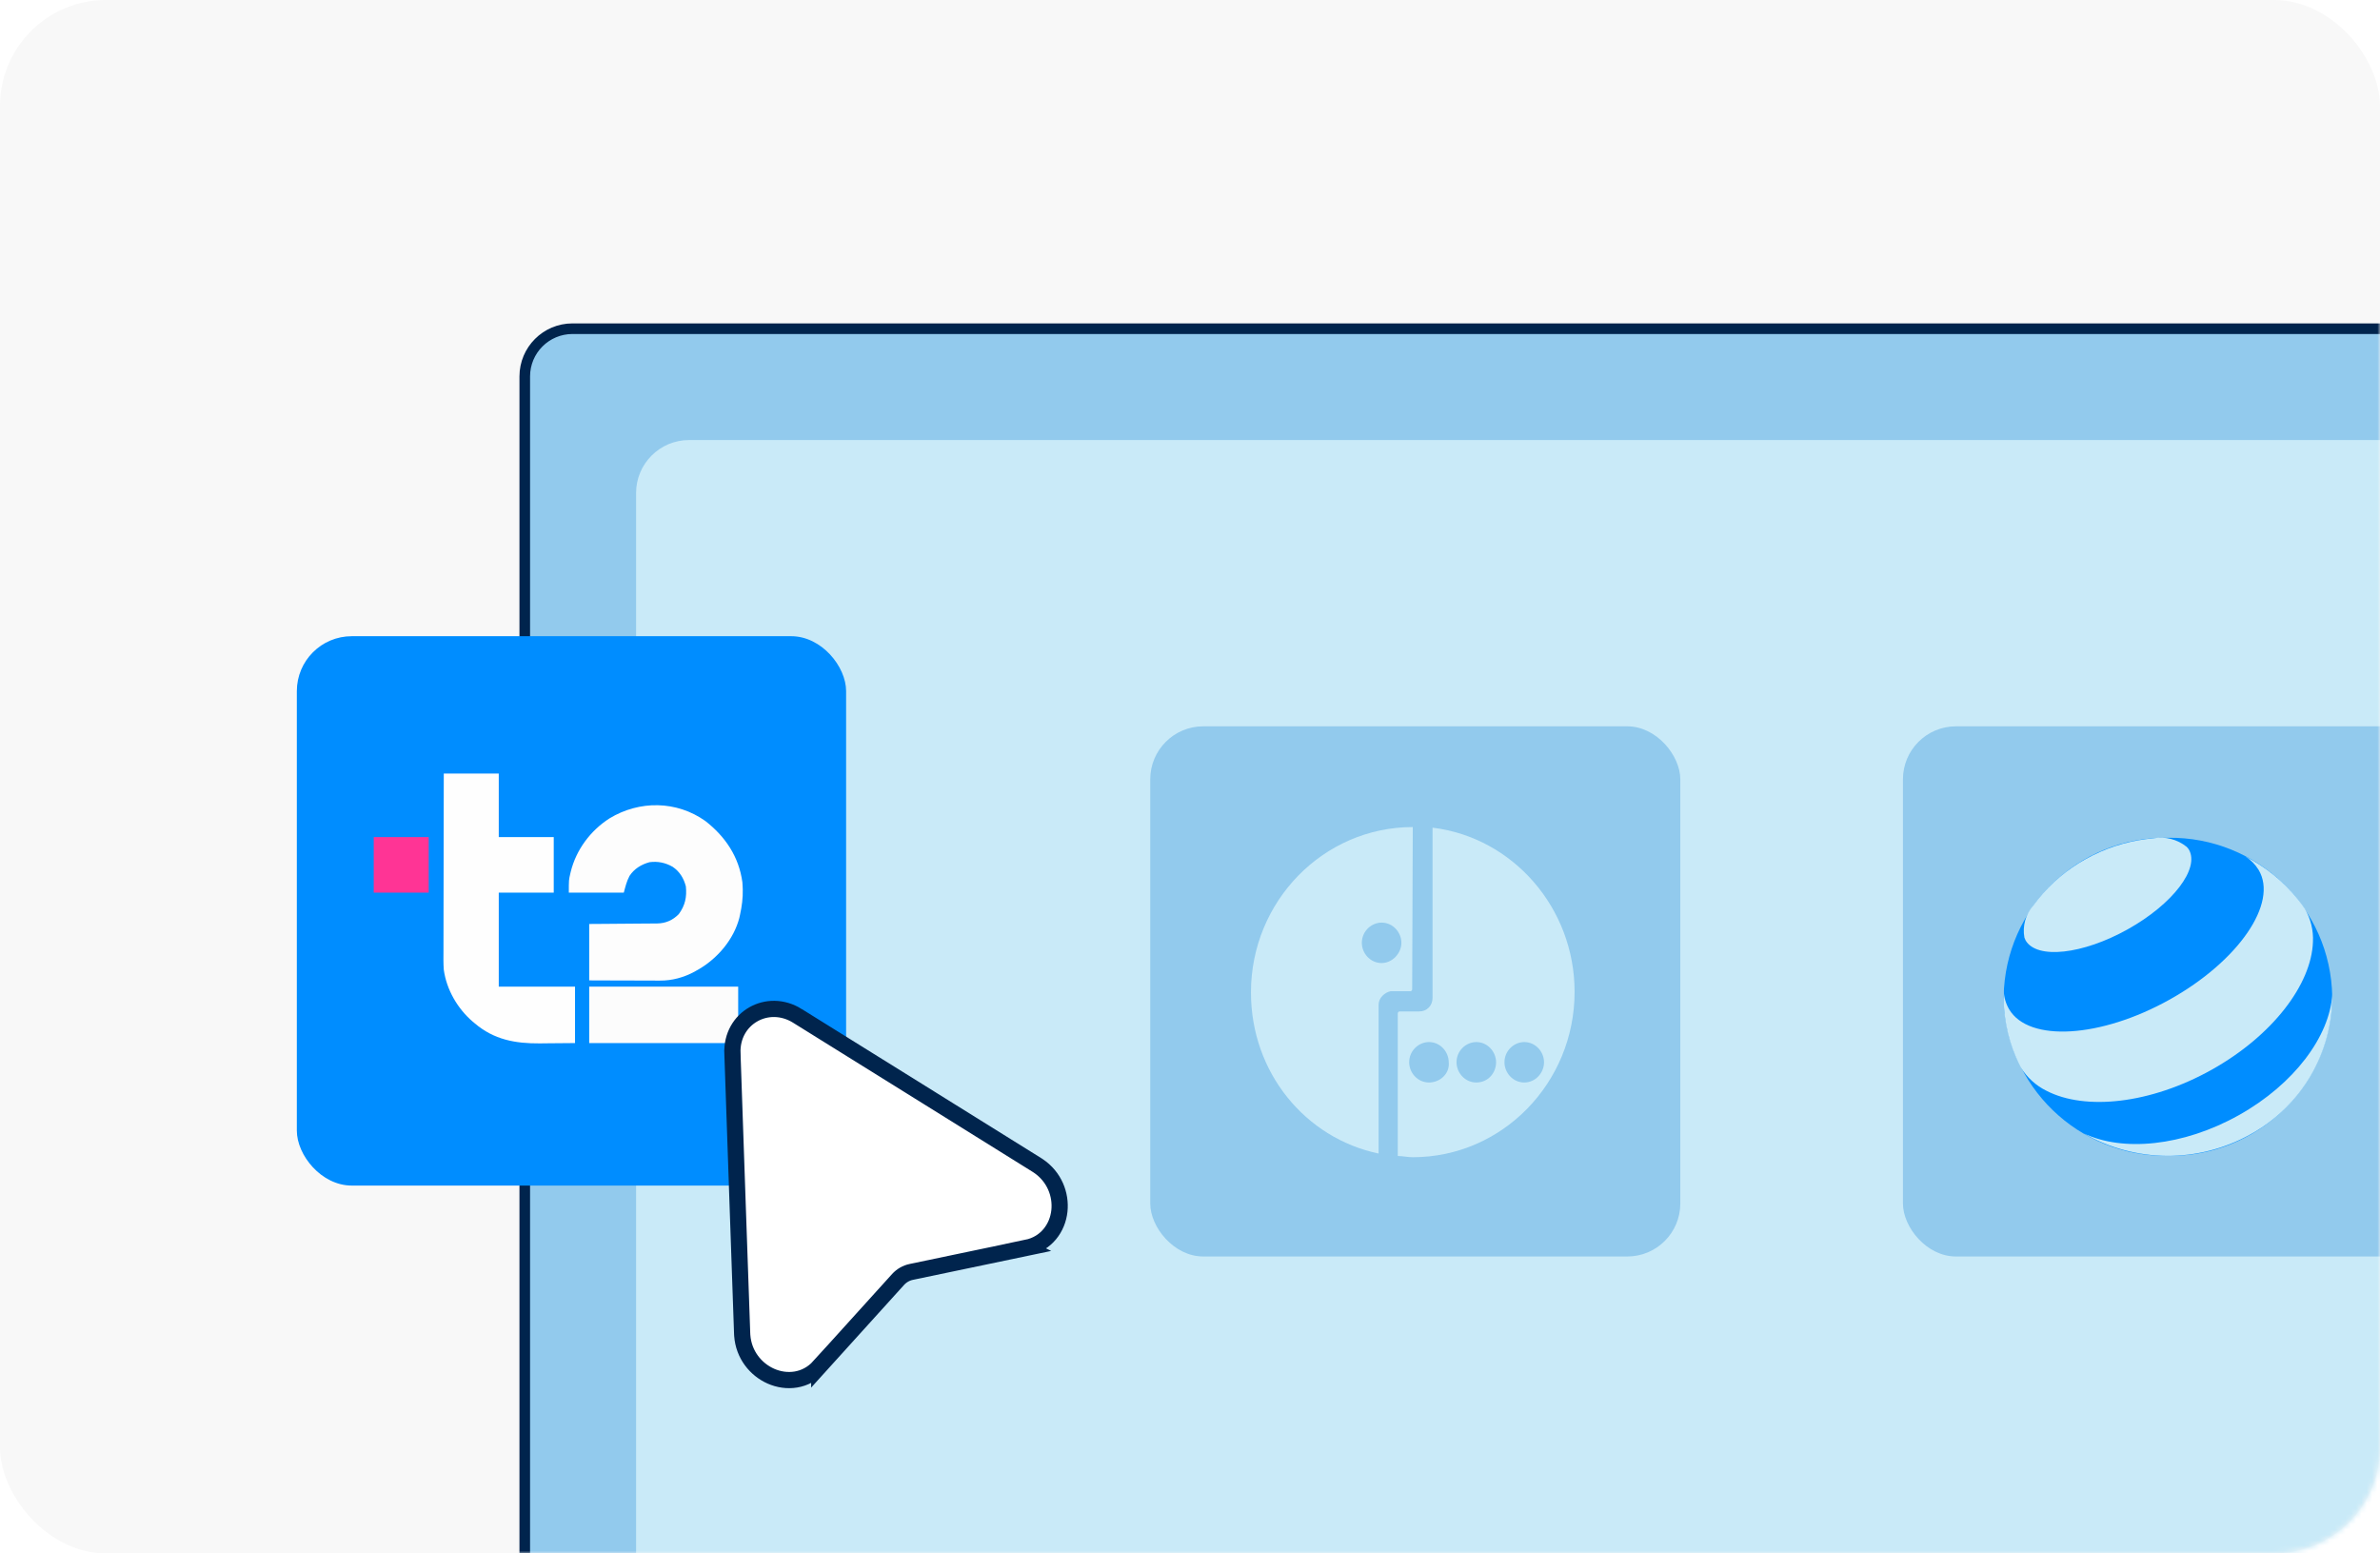 <?xml version="1.0" encoding="UTF-8"?> <svg xmlns="http://www.w3.org/2000/svg" width="449" height="293" viewBox="0 0 449 293" fill="none"><rect width="449" height="293" rx="20" fill="#F8F8F8"></rect><mask id="mask0_427_958" style="mask-type:alpha" maskUnits="userSpaceOnUse" x="0" y="0" width="449" height="293"><rect width="449" height="293" rx="20" fill="#F8F8F8"></rect></mask><g mask="url(#mask0_427_958)"><rect x="99" y="62" width="364" height="259" rx="9" fill="#92CAED" stroke="#00244D" stroke-width="2"></rect><rect x="120" y="83" width="357" height="239" rx="10" fill="#C9EAF8"></rect><rect x="217" y="137" width="100" height="100" rx="10" fill="#92CAED"></rect><path d="M270.259 156.115V188.235C270.259 189.737 269.128 190.777 267.772 190.777H264.04C263.814 190.777 263.701 191.008 263.701 191.123V218.043C264.606 218.043 265.51 218.274 266.528 218.274C283.375 218.274 297.056 204.294 297.056 187.079C297.056 171.251 285.41 157.964 270.259 156.115ZM269.581 204.179C267.432 204.179 265.849 202.33 265.849 200.366C265.849 198.171 267.659 196.553 269.581 196.553C271.729 196.553 273.312 198.402 273.312 200.366C273.538 202.446 271.729 204.179 269.581 204.179ZM278.513 204.179C276.365 204.179 274.782 202.33 274.782 200.366C274.782 198.171 276.591 196.553 278.513 196.553C280.661 196.553 282.244 198.402 282.244 200.366C282.244 202.33 280.774 204.179 278.513 204.179ZM287.558 204.179C285.41 204.179 283.827 202.33 283.827 200.366C283.827 198.171 285.636 196.553 287.558 196.553C289.706 196.553 291.289 198.402 291.289 200.366C291.289 202.33 289.706 204.179 287.558 204.179Z" fill="#C9EAF8"></path><path d="M266.528 156C249.681 156 236 169.98 236 187.195C236 202.33 246.289 214.693 260.083 217.581V189.506C260.083 188.235 261.214 187.195 262.345 186.964H263.588H266.076C266.302 186.964 266.415 186.733 266.415 186.617L266.528 156ZM260.649 181.649C258.5 181.649 256.917 179.801 256.917 177.836C256.917 175.641 258.726 174.024 260.649 174.024C262.797 174.024 264.38 175.872 264.38 177.836C264.38 179.801 262.684 181.649 260.649 181.649Z" fill="#C9EAF8"></path><g filter="url(#filter0_d_427_958)"><rect x="56" y="120" width="103.623" height="103.623" rx="10.362" fill="#008DFF"></rect></g><path d="M83.722 145.906C87.145 145.906 90.567 145.906 94.094 145.906C94.094 149.863 94.094 153.82 94.094 157.897C97.517 157.897 100.939 157.897 104.466 157.897C104.466 161.353 104.466 164.809 104.466 168.369C101.043 168.369 97.62 168.369 94.094 168.369C94.094 174.222 94.094 180.074 94.094 186.104C98.842 186.104 103.589 186.104 108.481 186.104C108.481 189.615 108.481 193.127 108.481 196.744C105.966 196.765 105.966 196.765 103.4 196.787C102.877 196.793 102.354 196.799 101.815 196.805C97.231 196.837 93.193 196.112 89.577 193.029C89.445 192.92 89.313 192.811 89.177 192.699C86.327 190.252 84.231 186.666 83.722 182.895C83.632 181.683 83.658 180.464 83.665 179.25C83.665 178.885 83.665 178.52 83.665 178.156C83.665 177.171 83.668 176.187 83.671 175.203C83.674 174.172 83.674 173.141 83.675 172.11C83.677 170.161 83.681 168.212 83.686 166.262C83.691 164.042 83.694 161.821 83.697 159.601C83.702 155.036 83.711 150.471 83.722 145.906Z" fill="#FEFEFE"></path><path d="M133.052 154.847C136.817 157.764 139.409 161.595 140.058 166.427C140.076 166.68 140.09 166.933 140.1 167.187C140.108 167.37 140.117 167.553 140.126 167.741C140.167 169.411 139.959 170.966 139.598 172.592C139.557 172.777 139.516 172.963 139.474 173.154C138.411 177.2 135.425 180.696 131.9 182.78C131.735 182.874 131.57 182.967 131.4 183.063C131.284 183.131 131.168 183.198 131.048 183.267C129.022 184.364 126.784 184.981 124.49 184.96C124.345 184.96 124.2 184.96 124.05 184.96C123.575 184.96 123.101 184.957 122.627 184.954C122.295 184.954 121.964 184.953 121.633 184.953C120.765 184.952 119.898 184.948 119.03 184.944C117.987 184.94 116.944 184.939 115.9 184.937C114.32 184.934 112.739 184.927 111.158 184.921C111.158 181.41 111.158 177.898 111.158 174.281C112.143 174.274 113.128 174.268 114.143 174.261C114.769 174.256 115.395 174.251 116.02 174.245C117.013 174.236 118.005 174.227 118.997 174.222C119.798 174.218 120.598 174.211 121.399 174.202C121.704 174.2 122.008 174.198 122.313 174.197C122.741 174.195 123.169 174.19 123.598 174.185C123.784 174.185 123.784 174.185 123.975 174.185C125.587 174.157 126.918 173.579 128.055 172.423C129.262 170.777 129.589 169.22 129.393 167.187C128.983 165.641 128.237 164.416 126.925 163.513C125.557 162.72 124.102 162.418 122.534 162.627C120.989 163.049 119.655 163.857 118.76 165.219C118.216 166.247 117.992 167.222 117.683 168.369C114.26 168.369 110.837 168.369 107.311 168.369C107.311 165.984 107.311 165.984 107.572 164.864C107.601 164.736 107.631 164.608 107.661 164.476C108.691 160.271 111.399 156.658 115.006 154.35C120.633 150.947 127.645 151.008 133.052 154.847Z" fill="#FDFDFD"></path><path d="M111.158 186.103C120.433 186.103 129.707 186.103 139.263 186.103C139.263 189.615 139.263 193.126 139.263 196.744C129.988 196.744 120.714 196.744 111.158 196.744C111.158 193.233 111.158 189.721 111.158 186.103Z" fill="#FCFCFC"></path><path d="M70.507 157.898C73.93 157.898 77.352 157.898 80.879 157.898C80.879 161.353 80.879 164.809 80.879 168.369C77.456 168.369 74.033 168.369 70.507 168.369C70.507 164.914 70.507 161.458 70.507 157.898Z" fill="#FF3495"></path><path d="M138.177 198.671C137.925 192.009 144.832 188.1 150.46 191.627L150.458 191.628L175.39 207.141L175.391 207.143L195.571 219.71L195.871 219.904C198.914 221.95 200.193 225.328 199.863 228.404C199.52 231.593 197.416 234.586 193.698 235.355L193.699 235.356L171.932 239.905L171.927 239.905C170.969 240.102 170.102 240.595 169.426 241.336L154.557 257.764L154.557 257.762C152.014 260.573 148.358 260.87 145.424 259.569C142.592 258.314 140.29 255.528 140.029 251.888L140.01 251.533L139.184 227.865L139.184 227.864L138.176 198.672L138.177 198.671Z" fill="white" stroke="#00244D" stroke-width="3.057"></path><rect x="359" y="137" width="100" height="100" rx="10" fill="#92CAED"></rect><path d="M409 218.01C425.87 218.246 439.741 204.819 439.989 188.015C439.741 171.211 425.87 157.785 409 158.021C392.12 157.785 378.248 171.211 378.001 188.015C378.248 204.819 392.12 218.246 409 218.01Z" fill="#008DFF"></path><path d="M422.334 210.362C411.812 216.244 400.394 217.291 393.098 213.77C402.795 219.344 414.719 219.436 424.498 213.996C434.155 208.699 440.111 198.547 439.998 187.573C439.503 195.436 432.856 204.48 422.334 210.362Z" fill="#C9EAF8"></path><path d="M412.926 160.217C415.059 163.79 409.907 170.544 401.405 175.286C392.902 180.039 384.287 180.984 382.154 177.401C382.061 177.227 381.979 177.042 381.917 176.857C381.515 174.671 382.144 172.433 383.617 170.77C383.875 170.411 384.143 170.062 384.411 169.723C386.905 166.592 389.986 163.974 393.49 162.034C397.014 160.063 400.9 158.78 404.908 158.267C405.362 158.205 405.805 158.154 406.238 158.123C408.474 157.723 410.772 158.308 412.534 159.735C412.689 159.889 412.813 160.053 412.926 160.217Z" fill="#C9EAF8"></path><path d="M426.107 164.087C429.837 170.328 422.314 181.281 409.319 188.539C396.324 195.796 382.762 196.628 379.042 190.386C378.423 189.339 378.073 188.159 378.021 186.937C377.856 191.228 378.65 195.498 380.34 199.45C380.598 200.056 380.886 200.651 381.185 201.247L381.226 201.319C382.391 203.218 384.071 204.758 386.08 205.743C393.376 209.521 405.702 208.227 417.234 201.781C428.745 195.344 436.072 185.664 436.35 177.668C436.464 175.481 435.928 173.305 434.825 171.406C434.403 170.79 433.97 170.195 433.506 169.63C430.806 166.263 427.426 163.512 423.592 161.541C424.612 162.178 425.478 163.05 426.107 164.087Z" fill="#C9EAF8"></path></g><defs><filter id="filter0_d_427_958" x="46" y="110" width="123.623" height="123.623" filterUnits="userSpaceOnUse" color-interpolation-filters="sRGB"><feFlood flood-opacity="0" result="BackgroundImageFix"></feFlood><feColorMatrix in="SourceAlpha" type="matrix" values="0 0 0 0 0 0 0 0 0 0 0 0 0 0 0 0 0 0 127 0" result="hardAlpha"></feColorMatrix><feOffset></feOffset><feGaussianBlur stdDeviation="5"></feGaussianBlur><feComposite in2="hardAlpha" operator="out"></feComposite><feColorMatrix type="matrix" values="0 0 0 0 0 0 0 0 0 0 0 0 0 0 0 0 0 0 0.15 0"></feColorMatrix><feBlend mode="normal" in2="BackgroundImageFix" result="effect1_dropShadow_427_958"></feBlend><feBlend mode="normal" in="SourceGraphic" in2="effect1_dropShadow_427_958" result="shape"></feBlend></filter></defs></svg> 